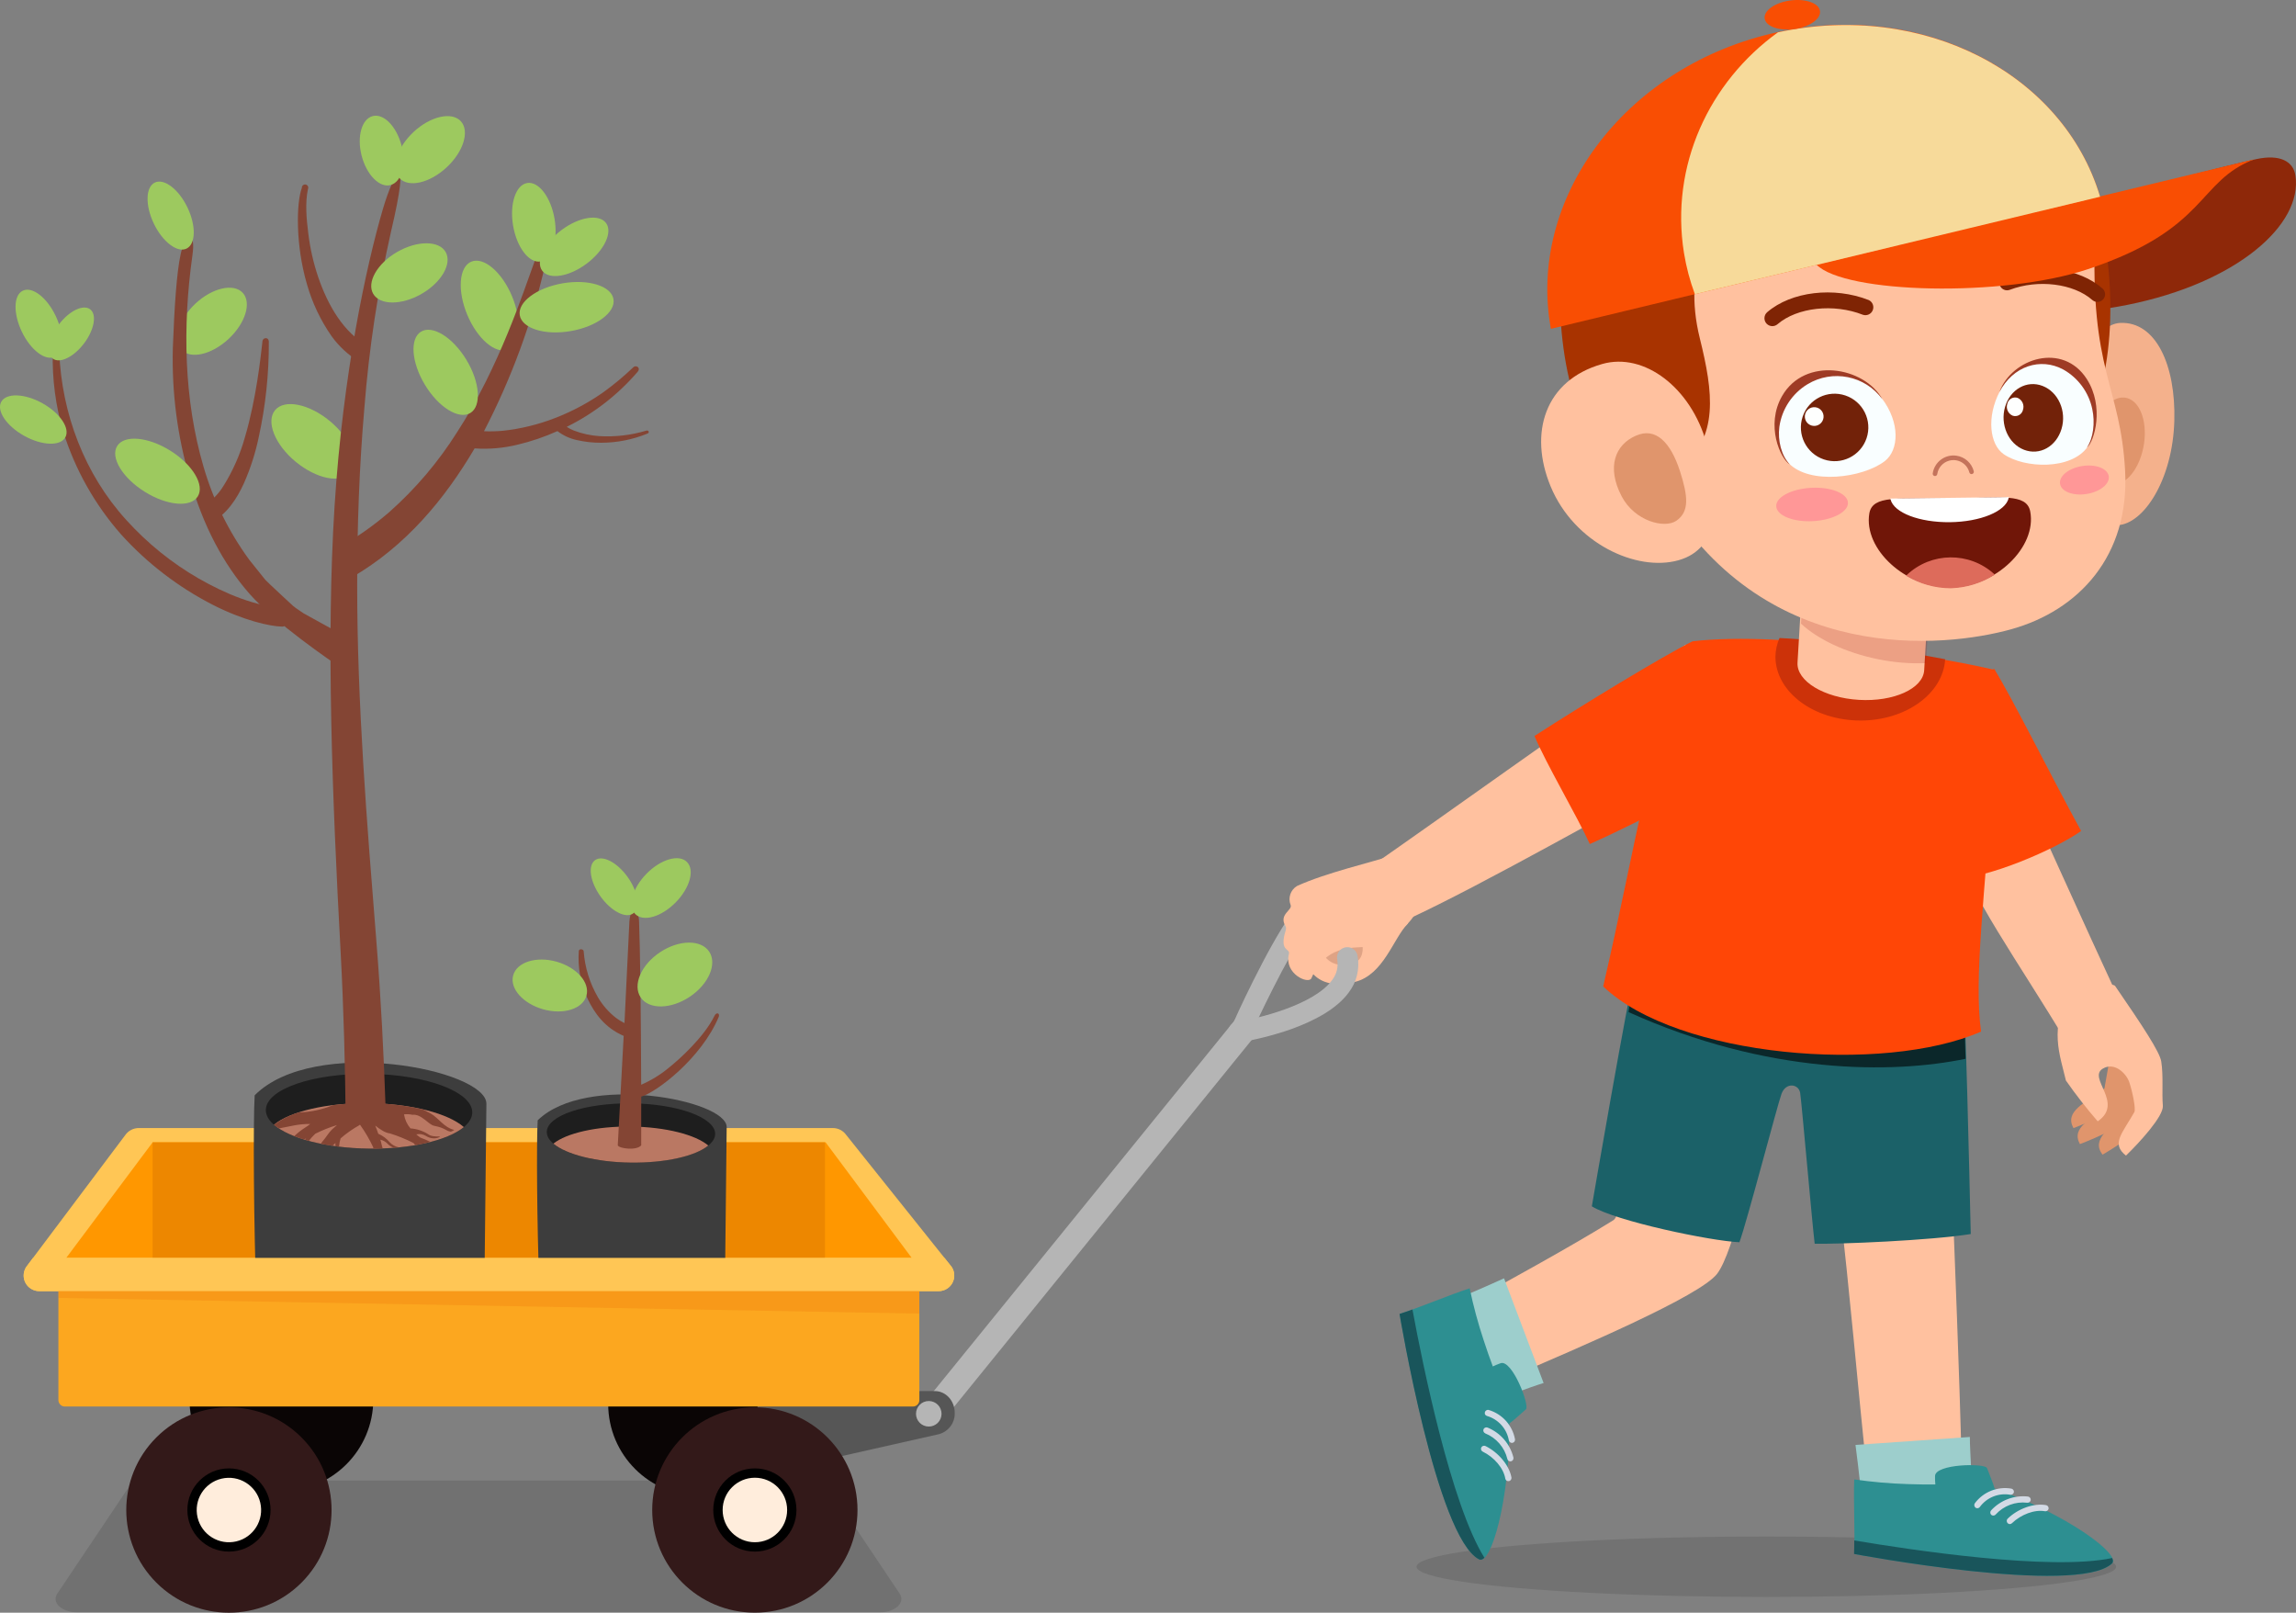 <?xml version="1.0" encoding="UTF-8"?>
<svg id="Layer_2" data-name="Layer 2" xmlns="http://www.w3.org/2000/svg" width="1423.94" height="1000" viewBox="0 0 1423.94 1000">
  <rect x="0" y="0" width="1423.94" height="1000" fill="#808080" stroke="none"/>
  <defs>
    <style>
      .cls-1 {
        fill: #7f2404;
      }

      .cls-2 {
        fill: #f94e03;
      }

      .cls-3 {
        fill: #592219;
      }

      .cls-3, .cls-4, .cls-5, .cls-6, .cls-7 {
        isolation: isolate;
      }

      .cls-3, .cls-6 {
        opacity: .19;
      }

      .cls-8 {
        fill: #fff;
      }

      .cls-9 {
        fill: #c4735b;
      }

      .cls-10 {
        fill: #3d3d3d;
      }

      .cls-11 {
        fill: #565656;
      }

      .cls-12 {
        fill: #9e3b25;
      }

      .cls-13 {
        fill: #e0956c;
      }

      .cls-14 {
        fill: #ffc19f;
      }

      .cls-15 {
        fill: #9dcecc;
      }

      .cls-16 {
        fill: #f4b18c;
      }

      .cls-4 {
        fill: #e86300;
        opacity: .2;
      }

      .cls-17 {
        fill: #1b6168;
      }

      .cls-18 {
        fill: #ff9700;
      }

      .cls-19 {
        fill: #fca71f;
      }

      .cls-20 {
        fill: #844534;
      }

      .cls-21 {
        fill: #0a0505;
      }

      .cls-22 {
        fill: #2d8f91;
      }

      .cls-23 {
        opacity: .6;
      }

      .cls-24 {
        fill: #722209;
      }

      .cls-25 {
        fill: #a83300;
      }

      .cls-26 {
        fill: #ff4606;
      }

      .cls-5 {
        opacity: .12;
      }

      .cls-27 {
        fill: #cc3209;
      }

      .cls-28 {
        fill: #ff9797;
      }

      .cls-29 {
        fill: #ba7863;
      }

      .cls-30 {
        fill: #dd6b5b;
      }

      .cls-31 {
        fill: #ffc655;
      }

      .cls-6 {
        fill: #9b1010;
      }

      .cls-32 {
        fill: #f7da9a;
      }

      .cls-33 {
        fill: #701608;
      }

      .cls-34 {
        fill: #ffeddc;
      }

      .cls-35 {
        fill: #ed8700;
      }

      .cls-36 {
        fill: #19555b;
      }

      .cls-37 {
        fill: #f9feff;
      }

      .cls-38 {
        fill: #331919;
      }

      .cls-39 {
        fill: #8e2809;
      }

      .cls-40 {
        fill: #b5b5b5;
      }

      .cls-7 {
        opacity: .11;
      }

      .cls-41 {
        fill: #9dc95f;
      }

      .cls-42 {
        fill: #fefffe;
      }

      .cls-43 {
        fill: #d3dae5;
      }

      .cls-44 {
        fill: #1e1e1e;
      }

      .cls-45 {
        fill: #ba5a2a;
      }
    </style>
  </defs>
  <g id="Layer_1-2" data-name="Layer 1">
    <g id="_Слой_2" data-name="Слой 2">
      <g id="Layer_5" data-name="Layer 5">
        <g>
          <path class="cls-31" d="M24.7,800.59H581.79c5.34,.19,9.83-3.99,10.02-9.33,.07-2.05-.51-4.07-1.66-5.77l-65.34-81.74c-1.92-2.7-5.04-4.3-8.36-4.28H86.1c-3.32-.02-6.43,1.58-8.36,4.28l-61.4,81.74c-3,4.43-1.84,10.45,2.59,13.44,1.7,1.15,3.72,1.73,5.77,1.66Z"/>
          <polygon class="cls-18" points="41.08 779.97 94.66 708.33 512.03 708.33 565.41 779.97 41.08 779.97"/>
          <path class="cls-40" d="M582.55,881.97c1.21-.47,2.28-1.23,3.12-2.22l193.33-238.27c2.44-3.69,1.42-8.65-2.26-11.08-3.03-2-7.03-1.71-9.73,.7l-193.39,238.23c-2.81,3.41-2.33,8.45,1.07,11.26,2.2,1.82,5.19,2.33,7.87,1.34v.04Z"/>
          <path class="cls-5" d="M35.5,988.24l47.08-70.18H511.01l46.98,70.18c3.68,5.48-2.82,11.52-12.4,11.52H48c-9.66,0-16.16-6.04-12.5-11.52Z"/>
          <path class="cls-21" d="M117.52,867.67c0,31.48,25.52,57,57,57s57-25.52,57-57-25.52-57-57-57h0c-31.48,0-57,25.52-57,57Z"/>
          <path class="cls-21" d="M377.19,870.57c0,31.48,25.52,57,57,57s57-25.52,57-57-25.52-57-57-57-57,25.52-57,57h0Z"/>
          <path class="cls-11" d="M469.79,914.65l112.5-25.36c5.95-1.59,10.02-7.07,9.82-13.22,0-7.46-5.5-13.5-12.3-13.5h-110l-.02,52.08Z"/>
          <g>
            <circle class="cls-38" cx="141.97" cy="936.33" r="63.66" transform="translate(-620.5 374.63) rotate(-45)"/>
            <path d="M116.2,936.3c0,14.25,11.55,25.8,25.8,25.8,14.25,0,25.8-11.55,25.8-25.8,0-14.25-11.55-25.8-25.8-25.8-14.24,.01-25.79,11.56-25.8,25.8Z"/>
            <circle class="cls-34" cx="141.97" cy="936.33" r="19.98" transform="translate(-211.29 57.65) rotate(-13.28)"/>
          </g>
          <g>
            <path class="cls-38" d="M404.49,936.3c0,35.16,28.5,63.66,63.66,63.66s63.66-28.5,63.66-63.66-28.5-63.66-63.66-63.66h-.02c-35.15,.01-63.64,28.51-63.64,63.66Z"/>
            <path d="M442.35,936.3c0,14.25,11.55,25.8,25.8,25.8s25.8-11.55,25.8-25.8-11.55-25.8-25.8-25.8h-.02c-14.24,.01-25.78,11.56-25.78,25.8Z"/>
            <path class="cls-34" d="M448.17,936.3c0,11.05,8.95,20,20,20s20-8.95,20-20-8.95-20-20-20-20,8.95-20,20Z"/>
          </g>
          <circle class="cls-40" cx="576.01" cy="876.65" r="7.92"/>
          <rect class="cls-35" x="94.64" y="708.33" width="416.99" height="71.64"/>
          <g>
            <path class="cls-10" d="M420.93,825.53c-19.95,3.11-40.29,2.85-60.16-.76-15.28-3.32-25.72-13.3-26.34-28.92-1.42-36.22-1.76-88.72-.96-101.18,30-29.34,117.18-12.64,117.2,4.18l-1.08,98.72c-.2,15.62-13.24,25.4-28.66,27.96Z"/>
            <path class="cls-44" d="M443.53,703.17c-.12,10.14-23.6,18-52.42,17.72-28.82-.28-52.1-8.86-52-19s23.6-18,52.44-17.72c28.84,.28,52.12,8.86,51.98,19Z"/>
            <path class="cls-29" d="M343.21,709.13c7.88,6.66,26.32,11.5,47.9,11.76,21.58,.26,40.14-4,48.16-10.58-7.86-6.66-26.32-11.5-47.88-11.76-21.56-.26-40.14,4.1-48.18,10.58Z"/>
            <g>
              <path class="cls-20" d="M386.79,642.33l-3.66,67.86c.78,2,11.66,3.44,14.54,0v-30.2c9.18-2.52,37.26-23.54,48.14-49.6,.62-2.42-1.6-2.76-2.68-.54-6.46,13.24-22,27.24-28.6,32.44-5.11,4.22-10.8,7.69-16.88,10.32-.12-41.38-.64-85.08-1.3-100.74,0-7.82-4.96-11.9-6-.62l-3.06,63.14c-1.79-.88-3.49-1.92-5.1-3.1-4.6-3.54-8.47-7.94-11.4-12.96-5.02-8.67-8.03-18.35-8.8-28.34,.1-1.54-2.92-2-3.04-.24-.72,10.2,1.18,20.42,5.52,29.68,4.16,8.7,10.54,17.82,22.32,22.9Z"/>
              <path class="cls-41" d="M425.99,534.44c5,4.92,1.88,16.16-6.94,25.12s-20,12.22-25,7.3-1.88-16.16,6.94-25.12,20.06-12.22,25-7.3Z"/>
              <path class="cls-41" d="M369.05,533.36c4.66-3.34,13.72,1.36,20.24,10.5s8,19.2,3.4,22.54-13.7-1.38-20.24-10.52-8.04-19.2-3.4-22.52Z"/>
              <path class="cls-41" d="M318.27,604.77c2.26-8.16,14.26-12,26.82-8.48,12.56,3.52,20.88,12.92,18.62,21.1-2.26,8.18-14.28,12-26.82,8.46s-20.9-12.92-18.62-21.08Z"/>
              <path class="cls-41" d="M397.33,618.47c-5.12-7.64,.24-20.18,12-28,11.76-7.82,25.38-8,30.48-.42s-.26,20.16-12,28-25.38,8.04-30.48,.42Z"/>
            </g>
          </g>
          <g>
            <path class="cls-10" d="M265.14,844.23c-28.88,4.94-59.72,2.24-73.78-.92-18.74-4.2-31.54-16.78-32.28-36.5-1.74-45.7-2.12-111.9-1.14-127.64,36.74-37.04,143.7-16,143.72,5.22l-1.36,124.54c-.3,19.74-16.3,32.06-35.16,35.3Z"/>
            <path class="cls-44" d="M292.89,689.85c-.16,12.8-28.94,22.82-64.3,22.38-35.36-.44-63.88-11.16-63.72-24,.16-12.84,28.94-22.8,64.3-22.36,35.36,.44,63.88,11.2,63.72,23.98Z"/>
            <path class="cls-29" d="M169.88,697.41c9.66,8.4,32.28,14.48,58.72,14.82,26.44,.34,49.22-5.2,59.08-13.36-9.64-8.4-32.26-14.5-58.72-14.82-26.46-.32-49.22,5.2-59.08,13.36Z"/>
            <g>
              <path class="cls-41" d="M292.27,162.25c-7.64,3.22-8.74,18-2.46,33s17.6,24.6,25.26,21.4,8.74-18,2.46-33-17.54-24.6-25.26-21.4Z"/>
              <path class="cls-41" d="M150.5,181.51c-5.66-6-18.74-3.08-29.22,6.68s-14.42,22.62-8.78,28.68,18.74,3.08,29.24-6.68,14.42-22.6,8.76-28.68Z"/>
              <path class="cls-41" d="M170.6,254.33c-5.84,7.02-.12,21.38,12.78,32,12.9,10.62,28,13.72,33.88,6.7s.12-21.38-12.76-32c-12.88-10.62-28.06-13.72-33.9-6.7Z"/>
              <g>
                <path class="cls-20" d="M226,252.69c-3.18,36.64-4.48,73.4-4.48,110.16,0,73.56,6,146.76,11.86,220.23,2.86,35.56,4.68,71.08,5.86,106.6-2.28,.14-4.64,.32-7.44,.68-6.24,.8-12.2,3.07-17.4,6.62-.28-35.08-1.24-71.16-3.18-107.28-5.18-95.3-8.98-193.15-3.74-275.69,5.24-82.54,19.72-149.42,30-184.45,7.18-24.36,17.54-39.14,5.04,14-8.12,35.94-13.64,72.41-16.52,109.14Z"/>
                <path class="cls-20" d="M212,414.54c1.42,2,2.36-13.22-.8-21.58l-22.84-12.6c-2.16-1.52-4.44-2.9-6.5-4.56l-5.86-5.42c-3.8-3.64-7.8-7.16-11.52-10.92l-10-12.5c-12.69-17.41-22.25-36.89-28.26-57.58-12.22-41.82-13.02-87-6.92-130.76,1.14-8,.3-11.12-1.64-10.9s-4.52,4.48-5.66,10.12c-2.4,10.96-3.86,32.4-4.8,57.76-.76,27.49,2.8,54.93,10.54,81.32,8.14,29,20.82,52.86,37.04,71.32,16.22,18.46,50.48,41.56,57.22,46.3Z"/>
                <path class="cls-20" d="M222.32,223.99c1.78,1.1,7.46-8.32,6.34-9.24-15.58-8.22-25.44-25.7-31.34-43-2.97-8.82-5.03-17.92-6.14-27.16-1.14-9.12-2-18.76-.2-27.32,.5-.99,.1-2.19-.88-2.69s-2.19-.1-2.69,.88c-.16,.32-.24,.68-.21,1.04-3.44,9.18-4,35.36,3.18,59.78,3.29,11.55,8.48,22.47,15.36,32.32,4.48,6.15,10.11,11.37,16.58,15.38Z"/>
                <path class="cls-20" d="M174.98,388.54c4.22,.36,4.7-11,1.72-11.44-18.26-1.04-36.96-8.96-53.52-18.4-16.71-9.65-31.81-21.85-44.76-36.16-26-28.48-40.16-66.12-41.68-104.32-.26-6.26-4.3-6-4,.34-.42,16.53,1.74,33.03,6.42,48.9,7.37,23.63,19.63,45.43,36,64,16.22,17.92,35.57,32.73,57.1,43.72,18.78,9.54,35.12,13.22,42.72,13.36Z"/>
                <path class="cls-20" d="M125.72,313.98c-1.1,.72,2.36,11.64,4.36,10.74,10.94-6,16.88-15.7,21.16-24.98,4.1-9.26,7.21-18.94,9.26-28.86,4.23-19.35,6.31-39.1,6.22-58.9,0-3.24-4-2.98-4,.12-1.08,9.38-3.78,35.14-10.76,58.78-2.97,10.76-7.48,21.02-13.4,30.48-3.19,5.19-7.6,9.52-12.84,12.62Z"/>
                <path class="cls-20" d="M209.3,339.98c11.36-6.32,22.05-13.78,31.9-22.26,16.39-14.48,30.63-31.23,42.28-49.74,26.12-40,41.52-88.22,47.9-105.46,1.46-5.84,8.3-4.62,6.78,1.46-8.23,35.94-21,70.7-38,103.42,3.94,.16,7.88,.06,11.8-.3,10.96-1.19,21.72-3.81,32-7.78,10.75-4.12,20.95-9.56,30.36-16.2,6.37-4.61,12.41-9.64,18.1-15.06,2-2.26,5.16,0,3.06,2.44-12.21,14.25-27.18,25.87-44,34.18,1.37,.9,2.82,1.66,4.34,2.26,5.12,1.97,10.52,3.15,16,3.5,9.78,.56,19.58-.59,28.96-3.4,1.42-.54,2.3,1.22,.78,1.8-9.12,3.75-18.88,5.68-28.74,5.7-5.03,.03-10.05-.52-14.96-1.64-4.41-.93-8.56-2.84-12.14-5.58-7.91,3.55-16.14,6.36-24.58,8.38-8.76,2.17-17.8,2.96-26.8,2.34-18.42,31.26-42.72,60.78-76.62,80.24-3.34,1.54-11.22-16.64-8.42-18.3Z"/>
              </g>
              <path class="cls-20" d="M206.44,685.31c7.47-.93,14.99-1.36,22.52-1.26,11.26,.09,22.47,1.4,33.44,3.92,1.72,.86,3.44,1.76,4.66,2.46,5.26,3.04,8.1,8.58,14.68,10.22-.65,.45-1.37,.82-2.12,1.08-3.32-.44-3.22-2.26-10.32-3.64-3.68-.72-7.86-7.5-13.56-6.84-1.7-.39-3.45-.48-5.18-.26,.5,3.21,1.89,6.23,4,8.7,3.8,.26,7.48,1.44,10.72,3.44,1.82,1.5,4.9,1.66,7.64,1.56,.22,.18-3.7,2.8-8.84-.36-1.77-1.06-3.89-1.39-5.9-.92,.81,.71,1.67,1.38,2.56,2,2.11,.77,4.18,1.66,6.2,2.66-2.96,.78-6,1.46-9.4,2-.32-.44-.66-.87-1.02-1.28-4.72-2.41-9.64-4.42-14.7-6-2.84-.26-6.22-2.54-9.1-4.84,.78,1.84,1.34,3.46,1.88,5.06,2.73,1.18,5.15,2.98,7.06,5.26,1.55,1.67,3.61,2.8,5.86,3.2-1.06,0-2.2,.14-3.28,.24-1.54-.51-2.92-1.41-4-2.62-1.19-1.22-2.71-2.06-4.38-2.4,.12,.38,.2,.66,.34,1.06,.34,1.64,.74,2.96,1.12,4.38-2,0-4,.1-6,.1l.22-.64c-2.32-5-5.1-9.77-8.32-14.24l-.22,.28c-4.2,2.34-8.15,5.1-11.78,8.26-.5,1.68-.83,3.41-.98,5.16l-2.22-.32v-2c-.6,.56-1.2,1.16-1.8,1.74-2.5-.38-4.92-.78-7.26-1.26,.32-.42,.56-.88,.9-1.26,2.68-3,3.48-5.12,6.34-7.88,.72-.7,1.72-1.54,2.8-2.44-4.64,1.4-9.15,3.2-13.48,5.38-1.45,1.37-2.79,2.85-4,4.44l-2.34-.7,.66-.88-1.34,.68c-2.12-.67-4.12-1.37-6-2.1,2-1.89,4.16-3.59,6.48-5.08,1.19-.74,2.34-1.54,3.44-2.4-7.12-.2-12.72,1.56-19.32,2.72-1.08-.67-2.11-1.42-3.1-2.22,4.63-3.47,9.86-6.07,15.42-7.68,7.22-.22,14.34-1.74,21.02-4.48Z"/>
              <path class="cls-41" d="M261.12,205.65c-7.08,4.3-6,19.06,2.44,33,8.44,13.94,21.02,21.72,28.12,17.44,7.1-4.28,6-19.08-2.44-33-8.44-13.92-21.02-21.74-28.12-17.44Z"/>
              <path class="cls-41" d="M.78,249.13c-3.1,5.58,3.28,15.06,14.26,21.14,10.98,6.08,22.38,6.52,25.48,.92s-3.28-15.06-14.24-21.16-22.4-6.5-25.5-.9Z"/>
              <path class="cls-41" d="M375.83,138.25c-4.32-5.74-16.66-3.8-27.56,4.38s-16.24,19.48-12,25.24,16.66,3.78,27.56-4.38,16.32-19.5,12-25.24Z"/>
              <path class="cls-41" d="M326.91,113.49c-7.1,1.22-10.98,13.08-8.68,26.52,2.3,13.44,9.9,23.32,17,22.12s10.98-13.1,8.68-26.52-9.92-23.34-17-22.12Z"/>
              <path class="cls-41" d="M322.35,195.51c1.42,8.18,15.58,12.56,31.62,9.78,16.04-2.78,27.9-11.64,26.5-19.82s-15.58-12.56-31.62-9.78c-16.04,2.78-27.9,11.64-26.5,19.82Z"/>
              <path class="cls-41" d="M72.68,276.54c-4.4,7.02,3.22,19.72,17.02,28.36s28.56,10,32.96,2.92-3.22-19.72-17.02-28.36-28.56-9.96-32.96-2.92Z"/>
              <path class="cls-41" d="M285.75,75.11c-5.66-6-18.74-3.08-29.22,6.68s-14.42,22.6-8.78,28.68,18.74,3.08,29.24-6.68,14.42-22.6,8.76-28.68Z"/>
              <path class="cls-41" d="M231.14,71.99c-6.82,1.76-9.9,12.76-6.86,24.56s11.04,20,17.88,18.2,10-12.76,6.86-24.56-11.02-19.98-17.88-18.2Z"/>
              <path class="cls-41" d="M276.35,156.21c-4.16-7.16-17.6-7.12-30,0-12.4,7.12-19.04,18.86-14.88,26s17.6,7.14,30,0,19.06-18.82,14.88-26Z"/>
              <path class="cls-41" d="M115.68,154.15c5.76-2.76,6-14.18,.58-25.5-5.42-11.32-14.52-18.22-20.26-15.44s-6,14.18-.58,25.48c5.42,11.3,14.58,18.24,20.26,15.46Z"/>
              <path class="cls-41" d="M33.88,221.21c5.76-2.78,6-14.2,.56-25.5-5.44-11.3-14.44-18.24-20.28-15.46s-6,14.18-.58,25.5,14.54,18.24,20.3,15.46Z"/>
              <path class="cls-41" d="M32.74,222.35c4.3,3.26,12.96-.94,19.36-9.38s8.1-18,3.8-21.2-12.98,.96-19.38,9.4-8.08,17.92-3.78,21.18Z"/>
            </g>
          </g>
          <g>
            <path class="cls-19" d="M566.21,872.15H40.22c-2.21,0-4-1.79-4-4v-85H570.17v85c0,2.19-1.77,3.98-3.96,4Z"/>
            <polygon class="cls-4" points="570.17 814.53 36.32 804.79 36.32 783.19 570.17 783.19 570.17 814.53"/>
            <path class="cls-31" d="M590.15,785.49c3,4.43,1.84,10.45-2.59,13.44-1.7,1.15-3.72,1.73-5.77,1.66H24.7c-5.34,.19-9.83-3.99-10.02-9.33-.07-2.05,.51-4.07,1.66-5.77l4.16-5.52H585.73l4.42,5.52Z"/>
          </g>
          <path class="cls-40" d="M773.28,642.93c2.03-.8,3.52-2.55,4-4.68,0-.4,21.18-45.84,33.78-63.18,1.97-3.04,1.1-7.1-1.94-9.07-2.81-1.82-6.55-1.23-8.66,1.37-14.18,19.5-35.56,66.2-36,68-.81,3.52,1.39,7.03,4.92,7.83h.02c1.29,.31,2.65,.22,3.88-.27Z"/>
          <g>
            <path class="cls-14" d="M808.36,587.16c.3,14.66,9.74,27.38,32.1,21.66,17.7-4.52,23.64-26.98,32.62-36.1,1.68-1.7-12.28-8.78-16-8.14s-51.82,16.9-45.7,17.02,16.82-3.54,12.32,5.08c-5.36,10.3-15.46-5.04-15.34,.48Z"/>
            <path class="cls-3" d="M819.48,589.54c-2-4.82,5.6-4.86,13.62-7.12s8.52-6.58,10.56-1.76,3.1,14.44-4.64,16.76c-11.54,3.5-17.5-3.06-19.54-7.88Z"/>
            <path class="cls-14" d="M848.5,587.14c-11.28,.5-26.56-.52-35.16,19.4-1.72,4-17.02-2.56-14-14.88,.84-3.38-4-1.82-3.24-9.16,.46-4.56,2.22-6.4,1.14-8.2-4.44-7.52,4.66-9.86,3.14-13.26-1.68-4.34,.01-9.26,4-11.66,18.18-8.26,45.6-14.48,58.54-18.78,8.46,16.12,16.72,32.42,14.72,36-5.48,10.02-21.66,20.22-29.14,20.54Z"/>
          </g>
          <path class="cls-40" d="M801.24,637.97c13.46-4.88,27.7-12.18,35.3-22.66,4.82-6.32,6.8-14.36,5.46-22.2-.34-3.53-3.48-6.11-7.01-5.77s-6.11,3.48-5.77,7.01c.02,.26,.06,.51,.12,.76,.75,4.45-.4,9.02-3.18,12.58-11.28,15.56-46.48,24-59.06,25.88-3.51,.55-5.9,3.84-5.35,7.35,.55,3.51,3.84,5.9,7.35,5.35,10.94-1.82,21.69-4.6,32.14-8.3Z"/>
          <path class="cls-14" d="M851.38,536.42c1.84,10.58,15.7,24.5,21.84,33.54,46.48-21.4,131.04-69.8,182.89-97.2-.12-13.86,4.48-59.72-10.64-73.04-68.38,47.54-156.14,110.38-194.09,136.7Z"/>
          <path class="cls-14" d="M1280.78,644.83c1.64,2.78,36.58-18.16,35.24-21.08-22.74-48.96-59.12-129.76-65.64-144-24,17.84-32.82,28.8-33.28,51.28-.34,16.54,37.5,69.8,63.68,113.8Z"/>
          <path class="cls-26" d="M1290.68,515.28c-15.54,11.08-58,29.68-79.72,29.68-26.36-33.44-28.3-61.02-28.74-64-4.6-31.28,51.88-63.18,54.44-66.34,11.02,17.5,35.74,67.36,54.02,100.66Z"/>
          <path class="cls-26" d="M951.65,456.36c7.44,17.62,26.32,49.48,34.32,67,39-17.44,70-35.68,72-38,20.28-24.24-6.42-84-8-87.86-18.54,9.14-69.42,40.16-98.32,58.86Z"/>
          <ellipse class="cls-7" cx="1095.45" cy="971.48" rx="216.93" ry="18.74"/>
          <path class="cls-14" d="M916.82,804.37c3.68,11.38,10,42.72,20,49.5,42.5-18.24,117.72-50.24,128.16-64.1s21.38-67.86,36.72-117.04c3.16-10.18,16.94-11.86,25.38,.46,12.32,18,24.9,196.39,34,269.11,21.74,4.78,41.18-8.16,56.18-8.36-1.4-73.42-8.74-257.99-11.2-285.99-36.28-10.22-142-14.2-182.55-16-15.08,93.62-17.72,121.36-22.98,124.7-7.24,4.4-25.26,15.84-83.7,47.72Z"/>
          <g>
            <path class="cls-15" d="M1156.63,946.48c.2,1.32,66.58-3.26,66.64-4.88,.5-14.1-1.68-42.4-1.6-50.58l-70.92,4.94c2.08,15.02,4.56,40.94,5.88,50.52Z"/>
            <g>
              <path class="cls-22" d="M1236.99,922.95c-1-3.68-3.08-8.34-4.68-12.62-1.2-3.16-32.16-2.68-32.24,4.94-.04,1.74,.03,3.49,.2,5.22-5.28,0-11.04,0-17.1-.24-11.11-.34-22.2-1.31-33.2-2.9-.54,12,.5,32.84,0,46.22,0,0,138,26,159.84,6,6.04-5.72-28.62-30.82-72.82-46.62Z"/>
              <path class="cls-36" d="M1149.97,955.18c0,2.96,0,5.82-.12,8.38,0,0,138,26,159.84,6,.88-.8,.92-2,.24-3.48-38.08,8.16-125.6-5.1-159.96-10.9Z"/>
              <path class="cls-43" d="M1227.85,934.44c-.39,.5-.99,.79-1.62,.78-.39-.01-.77-.15-1.08-.4-.82-.66-.98-1.84-.38-2.7,5.26-7.06,14.04-10.56,22.72-9.06,1.02,.26,1.67,1.26,1.48,2.3-.26,1.02-1.26,1.67-2.3,1.48-7.21-1.24-14.5,1.7-18.82,7.6Zm9.76,4.74c-.39,.4-.92,.61-1.48,.6-.47-.03-.92-.22-1.26-.54-.71-.77-.71-1.95,0-2.72,5.83-6.32,14.31-9.5,22.86-8.56,1.04,.15,1.78,1.09,1.7,2.14-.15,1.05-1.1,1.8-2.16,1.7-7.36-.87-14.69,1.88-19.66,7.38Zm32.9-3.68c-.21,1.04-1.19,1.73-2.24,1.58-6.42-1.2-14.88,2-20.52,7.44-.38,.36-.89,.55-1.42,.54-1.1-.12-1.89-1.1-1.78-2.2,.04-.42,.22-.81,.5-1.12,6.46-6.3,16.26-9.8,23.88-8.46,1.03,.21,1.72,1.18,1.58,2.22Z"/>
            </g>
          </g>
          <g>
            <path class="cls-15" d="M889.86,811.45c-1.12,.54,21.9,61.3,23.34,60.92,12.58-3.24,36.9-12.74,44.12-14.8l-24.54-64.92c-12.8,5.92-34.8,15.04-42.92,18.8Z"/>
            <g>
              <path class="cls-22" d="M936.1,882.63c3.12-2.22,6.78-5.76,10.24-8.74,2.56-2.22-8.52-31.12-15.7-28.6-1.64,.58-3.25,1.25-4.82,2-1.86-4.96-3.78-10.38-5.64-16.14-3.52-10.58-6.43-21.36-8.72-32.28-11.48,3.62-30.68,11.74-43.4,15.86,0,0,23.02,138.58,49.3,152.18,7.4,3.82,19.08-37.34,18.74-84.28Z"/>
              <path class="cls-36" d="M875.98,811.97c-2.8,1.02-5.5,2-8,2.76,0,0,23.02,138.58,49.3,152.18,1.04,.52,2.18,.16,3.34-.98-20.64-32.96-38.32-119.72-44.64-153.96Z"/>
              <path class="cls-43" d="M922.16,877.97c-.6-.19-1.08-.66-1.28-1.26-.27-1.07,.37-2.16,1.44-2.43,.31-.08,.64-.08,.96,0,8.44,2.52,14.75,9.57,16.32,18.24,.11,1.05-.62,2.01-1.66,2.18-1.05,.11-2.01-.62-2.18-1.66-1.31-7.19-6.58-13.02-13.6-15.06Zm-1.1,10.78c-.95-.45-1.39-1.56-1-2.54,.45-.95,1.56-1.39,2.54-1,7.99,3.28,13.94,10.17,16,18.56,.22,1.04-.42,2.07-1.44,2.34-1,.26-2.03-.34-2.3-1.34,0-.03-.02-.07-.02-.1-1.75-7.21-6.89-13.14-13.78-15.9v-.02Zm14.74,29.64c-1.02,.21-2.01-.44-2.22-1.46,0-.03-.01-.07-.02-.1-1.08-6.44-6.94-13.32-14-16.72-.47-.23-.83-.64-1-1.14-.17-.47-.13-.99,.1-1.44,.49-.93,1.62-1.33,2.58-.9,8.12,4,14.78,12,16.14,19.52,.16,1.05-.54,2.05-1.58,2.26v-.02Z"/>
            </g>
          </g>
          <path class="cls-17" d="M1222.23,765.19c-25,4-82,6.36-96.8,6-1.58-12.94-8.1-88-9-93.52s-8.8-6.88-11.58,.6c-2.48,6.7-21.86,80.9-26.1,92-17.84-.76-76.66-13.06-91.52-22.26,0,0,22.56-131.12,27.1-147.84,48.74,8.8,143.3,9.5,202.77,1.1,1.98,25.98,4.28,126.48,5.12,163.92Z"/>
          <g class="cls-23">
            <path d="M1215.73,604.85c.46,3.74,1.28,10.26,2.26,18,.34,9.64,.66,21.02,1,33.68-45.04,9.36-122.88,10-208.99-28.96,2-13.14,3.46-23.06,4.34-27.32,48.74,11.56,141.94,15.72,201.39,4.6Z"/>
          </g>
          <path class="cls-26" d="M994.27,611.67c46,44,173.99,54.46,234.35,28-4.56-33.44,2.28-82.1,7.7-164.24,.62-9.62,1.88-46.76,.9-60-29.48-7.18-129.84-24.4-187.21-17.82-28.32,67.82-34.28,121.46-55.74,214.05Z"/>
          <path class="cls-27" d="M1101.09,407.1c.08-3.95,.93-7.86,2.52-11.48,35.5,1.68,74.24,7.7,102.74,13.16-1.18,21.08-24.14,38-52.52,38-29.14-.06-52.74-17.8-52.74-39.68Z"/>
          <path class="cls-14" d="M1117.97,357.62l-3.18,53.24c-.68,11.46,16.38,21.8,38,23.1s39.88-6.94,40.56-18.4l3.18-53.26-78.56-4.68Z"/>
          <path class="cls-6" d="M1116.95,386.72l.88-14.72,78.64,4.7-2,34.5c-9.95,.39-19.91-.43-29.66-2.42-20.46-4.14-37.5-12.48-47.86-22.06Z"/>
          <g>
            <path class="cls-39" d="M1423.58,108.81c4.64,30.36-36.2,66.62-104.24,80.24-69.44,13.88-142.78,2-146.16-12s51.58-38.3,120.78-53.06c43.44-9.24,82.58-20.42,105.62-25.38,13.88-2.96,22.58,1.06,24,10.2Z"/>
            <path class="cls-16" d="M1348.48,260.89c-1,36.52-18.98,64-35.12,64.76s-22.92-27.24-24.56-61.66,10-63.12,26.22-63.76c22.08-.94,34.4,26.34,33.46,60.66Z"/>
            <path class="cls-13" d="M1328.62,280.28c-3.82,14.44-13.64,23.14-22,19.4s-12-18.48-8-32.94,13.64-23.14,22-19.4,11.84,18.48,8,32.94Z"/>
            <path class="cls-25" d="M1308.44,177.57c6,113-61.86,167.58-160.7,172.83s-173.99-41.68-179.99-154.68c-6-113,65.08-143.1,164-148.36s170.67,17.2,176.69,130.2Z"/>
            <path class="cls-14" d="M1293.96,124.31c3.86,3.34,5.9,8.3,5.42,19.72-3.6,86.64,15.74,94.76,18.58,148,2.8,52.48-28.54,86.5-70.86,98.22-41.32,11.44-150.64,22.6-213.69-80.9-26.76-44-30.76-138.42-24.66-157.08,20.6-63.04,53.8-58.58,134.22-62.86,75.14-3.94,107-2.98,151,34.9Z"/>
            <path class="cls-45" d="M1285.96,106.21c.5,24.24-52.26,45-117.86,46.36s-119.2-17.18-119.7-41.42c-.5-24.24,52.26-45.02,117.86-46.38,65.6-1.36,119.18,17.22,119.7,41.44Z"/>
            <path class="cls-25" d="M1054.19,209.73c8.26,33.46,12.18,61.28-12.7,81.64-29,23.76-61.46-51.22-64.32-104.94-2.86-53.72,36.8-95.76,111.88-95.06,38.76,.36-57.08,28.62-34.86,118.36Z"/>
            <path class="cls-14" d="M961.69,301.64c14.58,35.16,53.18,53.08,79.28,45.76,26.1-7.32,27-38,17.38-72.5-9.62-34.5-38.62-56.62-64.68-49.2-35.7,10.14-45.7,42.9-31.98,75.94Z"/>
            <path class="cls-13" d="M1005.71,307.74c8.1,15.46,26.68,20.22,34,15.12,8.16-5.72,7.14-15.24,2.18-30.7-5.82-18-15.12-27.44-27.34-22-12.76,5.48-18.38,19.38-8.84,37.58Z"/>
            <path class="cls-28" d="M1146.07,311.64c.32,5.7-9.4,10.84-21.68,11.5s-22.42-3.44-22.8-9.16,9.42-10.84,21.7-11.5,22.48,3.5,22.78,9.16Z"/>
            <path class="cls-28" d="M1307.82,295.24c.76,4.8-5.4,9.74-13.74,11.06s-15.72-1.48-16.48-6.28,5.4-9.72,13.74-11.04,15.72,1.48,16.48,6.26Z"/>
            <g>
              <path class="cls-37" d="M1240.25,242.65c-8.4,16-6.22,32.96,2.34,38.92,12.9,9,42.2,10,52.22-4.68,9.7-14.26,3.12-38.82-14.7-48.5-15.58-8.4-31.7-1.22-39.86,14.26Z"/>
              <path class="cls-12" d="M1294.24,235.09c-14.8-23.14-46.46-13.1-54.28,8,8.42-16,25.38-21.72,39.78-13.9,9.19,5.22,15.7,14.15,17.86,24.5,1.8,8.36,.66,18-3.36,23.88,4.8-3.9,10.88-25.46,0-42.48Z"/>
              <path class="cls-24" d="M1243.51,252.29c-3.18,10.92,2,22.84,11.74,26.6,9.74,3.76,20-2,23.28-12.96,3.28-10.96-2-22.84-11.74-26.62s-20.1,2.04-23.28,12.98Z"/>
              <path class="cls-42" d="M1244.91,250.35c-.98,2.93,.43,6.13,3.26,7.38,2.56,.9,5.37-.45,6.27-3.01,.07-.19,.12-.39,.17-.59,.98-2.93-.42-6.12-3.24-7.38-2.56-.91-5.37,.43-6.28,2.98-.07,.2-.13,.41-.17,.62Z"/>
            </g>
            <g>
              <path class="cls-37" d="M1167.09,246.99c11.32,14.96,10.78,32,1.78,38.96-13.56,10.42-46.54,14.78-59.54,1.26-12.6-13.08-8-38.22,11.08-49.86,16.66-10.18,35.72-4.82,46.68,9.64Z"/>
              <path class="cls-12" d="M1105.19,245.61c14.12-24.68,51.02-18.3,62.28,2-10.73-14.73-30.96-18.78-46.54-9.32-9.46,5.74-15.85,15.42-17.4,26.38-1.1,8.52,1.28,18,6.52,23.36-5.9-3.54-15.22-24.28-4.86-42.42Z"/>
              <path class="cls-24" d="M1117.97,258.37c-3.69,10.95,2.2,22.81,13.14,26.5,10.95,3.69,22.81-2.2,26.5-13.14,3.69-10.94-2.19-22.8-13.13-26.5-10.93-3.7-22.8,2.15-26.5,13.09l-.02,.05Z"/>
              <path class="cls-42" d="M1119.63,256.43c-1.03,3.05,.61,6.35,3.65,7.37,3.05,1.03,6.35-.61,7.37-3.65,1.03-3.05-.61-6.35-3.65-7.37,0,0,0,0-.01,0-3.04-1.02-6.33,.62-7.36,3.66Z"/>
            </g>
            <path class="cls-1" d="M1300.82,187.23c-1.18,0-2.31-.43-3.2-1.2-11.64-10.28-33.66-13-51.2-6.32-2.46,.93-5.22-.31-6.15-2.77-.93-2.46,.31-5.22,2.77-6.15,20.96-8,46.58-4.56,60.9,8.12,1.97,1.74,2.15,4.75,.4,6.72-.89,1.01-2.17,1.59-3.52,1.6h0Z"/>
            <path class="cls-1" d="M1099.15,202.23c-2.72-.02-4.9-2.24-4.88-4.96,.01-1.41,.63-2.75,1.7-3.68,14.94-12.88,41.44-16,62.98-7.54,2.47,1.14,3.54,4.06,2.4,6.53-1.05,2.27-3.63,3.39-6,2.61-18-7.12-40.82-4.62-52.96,5.84-.9,.78-2.05,1.2-3.24,1.2Z"/>
            <g>
              <path class="cls-33" d="M1159.33,318.32c2-11.56,18.54-8.76,45.62-9.28,1.42,0,6.92-.1,8.34-.1,27.08-.14,43.62-3.32,45.82,8.18,4.26,22.18-21.58,46.86-49.14,47.18h-.48c-27.52,.24-53.88-23.72-50.16-45.98Z"/>
              <path class="cls-30" d="M1209.55,364.76h.42c9.45-.31,18.66-3.11,26.68-8.12l.52-.3-.44-.42c-15.46-13.98-39.08-13.7-54.2,.64l-.44,.44,.52,.28c8.16,4.83,17.46,7.41,26.94,7.48Z"/>
              <path class="cls-8" d="M1209.29,323.8c18.92-.22,34.6-6.68,36.48-15.04l.1-.5-73.52,.88,.12,.5c2.1,8.34,17.92,14.34,36.82,14.16Z"/>
            </g>
            <path class="cls-9" d="M1222.79,293.98c-.69,.03-1.31-.44-1.46-1.12-1.43-5.42-6.99-8.66-12.42-7.23-3.9,1.03-6.82,4.27-7.44,8.25-.07,.78-.76,1.37-1.54,1.3-.78-.07-1.37-.76-1.3-1.54,.99-7.11,7.55-12.08,14.66-11.09,5.24,.73,9.52,4.56,10.82,9.69,.17,.76-.31,1.53-1.07,1.7,0,0,0,0,0,0l-.24,.04Z"/>
            <g>
              <path class="cls-2" d="M1126.55,164.09c17.52,18,115.68,20.42,168.35,2.82,75.24-25.14,67.36-54.5,103.26-68.16l-271.61,65.34Z"/>
              <path class="cls-2" d="M1097.97,20.97c-91.48,22-150.8,102.88-136.14,182.93l340.59-82c-23.34-77.92-112.94-122.96-204.45-100.94Z"/>
            </g>
            <path class="cls-32" d="M1302.44,121.99l-251.31,60.44c-3.07-8.29-5.34-16.85-6.76-25.58-8.68-54.1,15.58-106,58.28-136.8,89.84-19.4,176.83,25.26,199.79,101.94Z"/>
            <path class="cls-2" d="M1094.41,11.45c.66,4.9,8.86,7.84,18.32,6.58,9.46-1.26,16.6-6.24,16-11.16s-8.9-7.84-18.36-6.58c-9.46,1.26-16.62,6.24-15.96,11.16Z"/>
          </g>
          <g>
            <path class="cls-13" d="M1325.96,652.31c-.44,3.02-.12,8-6.78,27.88-2,6.16-22.36,15.2-33.26,19.32-5.7-10.48,7.04-15.42,19.22-24.62l6.82-38.58c4.76-2.62,14.54,12.56,14,16Z"/>
            <path class="cls-13" d="M1329.96,662.19c-.44,3.04-.14,8-6.78,27.9-2,6.16-22.36,15.2-33.26,19.32-5.7-10.48,7.04-15.42,19.22-24.62l6.82-38.58c4.78-2.62,14.56,12.56,14,15.98Z"/>
            <path class="cls-13" d="M1335.96,662.93c0,3.08,1.14,8-2.26,28.62-1.14,6.42-19.74,18.58-29.74,24.42-7.3-9.44,4.5-16.34,15.06-27.38l.46-39.14c4.28-3.48,16.36,10.02,16.48,13.48Z"/>
            <path class="cls-14" d="M1318.5,716.55c8.36-8.1,23.42-24.48,22.86-30.94-.68-8,.42-18.48-1-27.44-.96-6-11.66-22.12-28.56-46.74-2-2.86-24.12,.3-27.34,4.78-14.26,19.88-6.72,38.74-3.22,53.8,6.14,8.76,12.72,17.21,19.72,25.3,16.62-11.42-6.6-26.88,3.18-32.7,7.22-4.3,14.46,2.96,16.34,8.24,2,5.8,4.26,16.86,3.2,18.74-7.52,13.28-14.58,19.6-5.18,26.96Z"/>
          </g>
        </g>
      </g>
    </g>
  </g>
</svg>